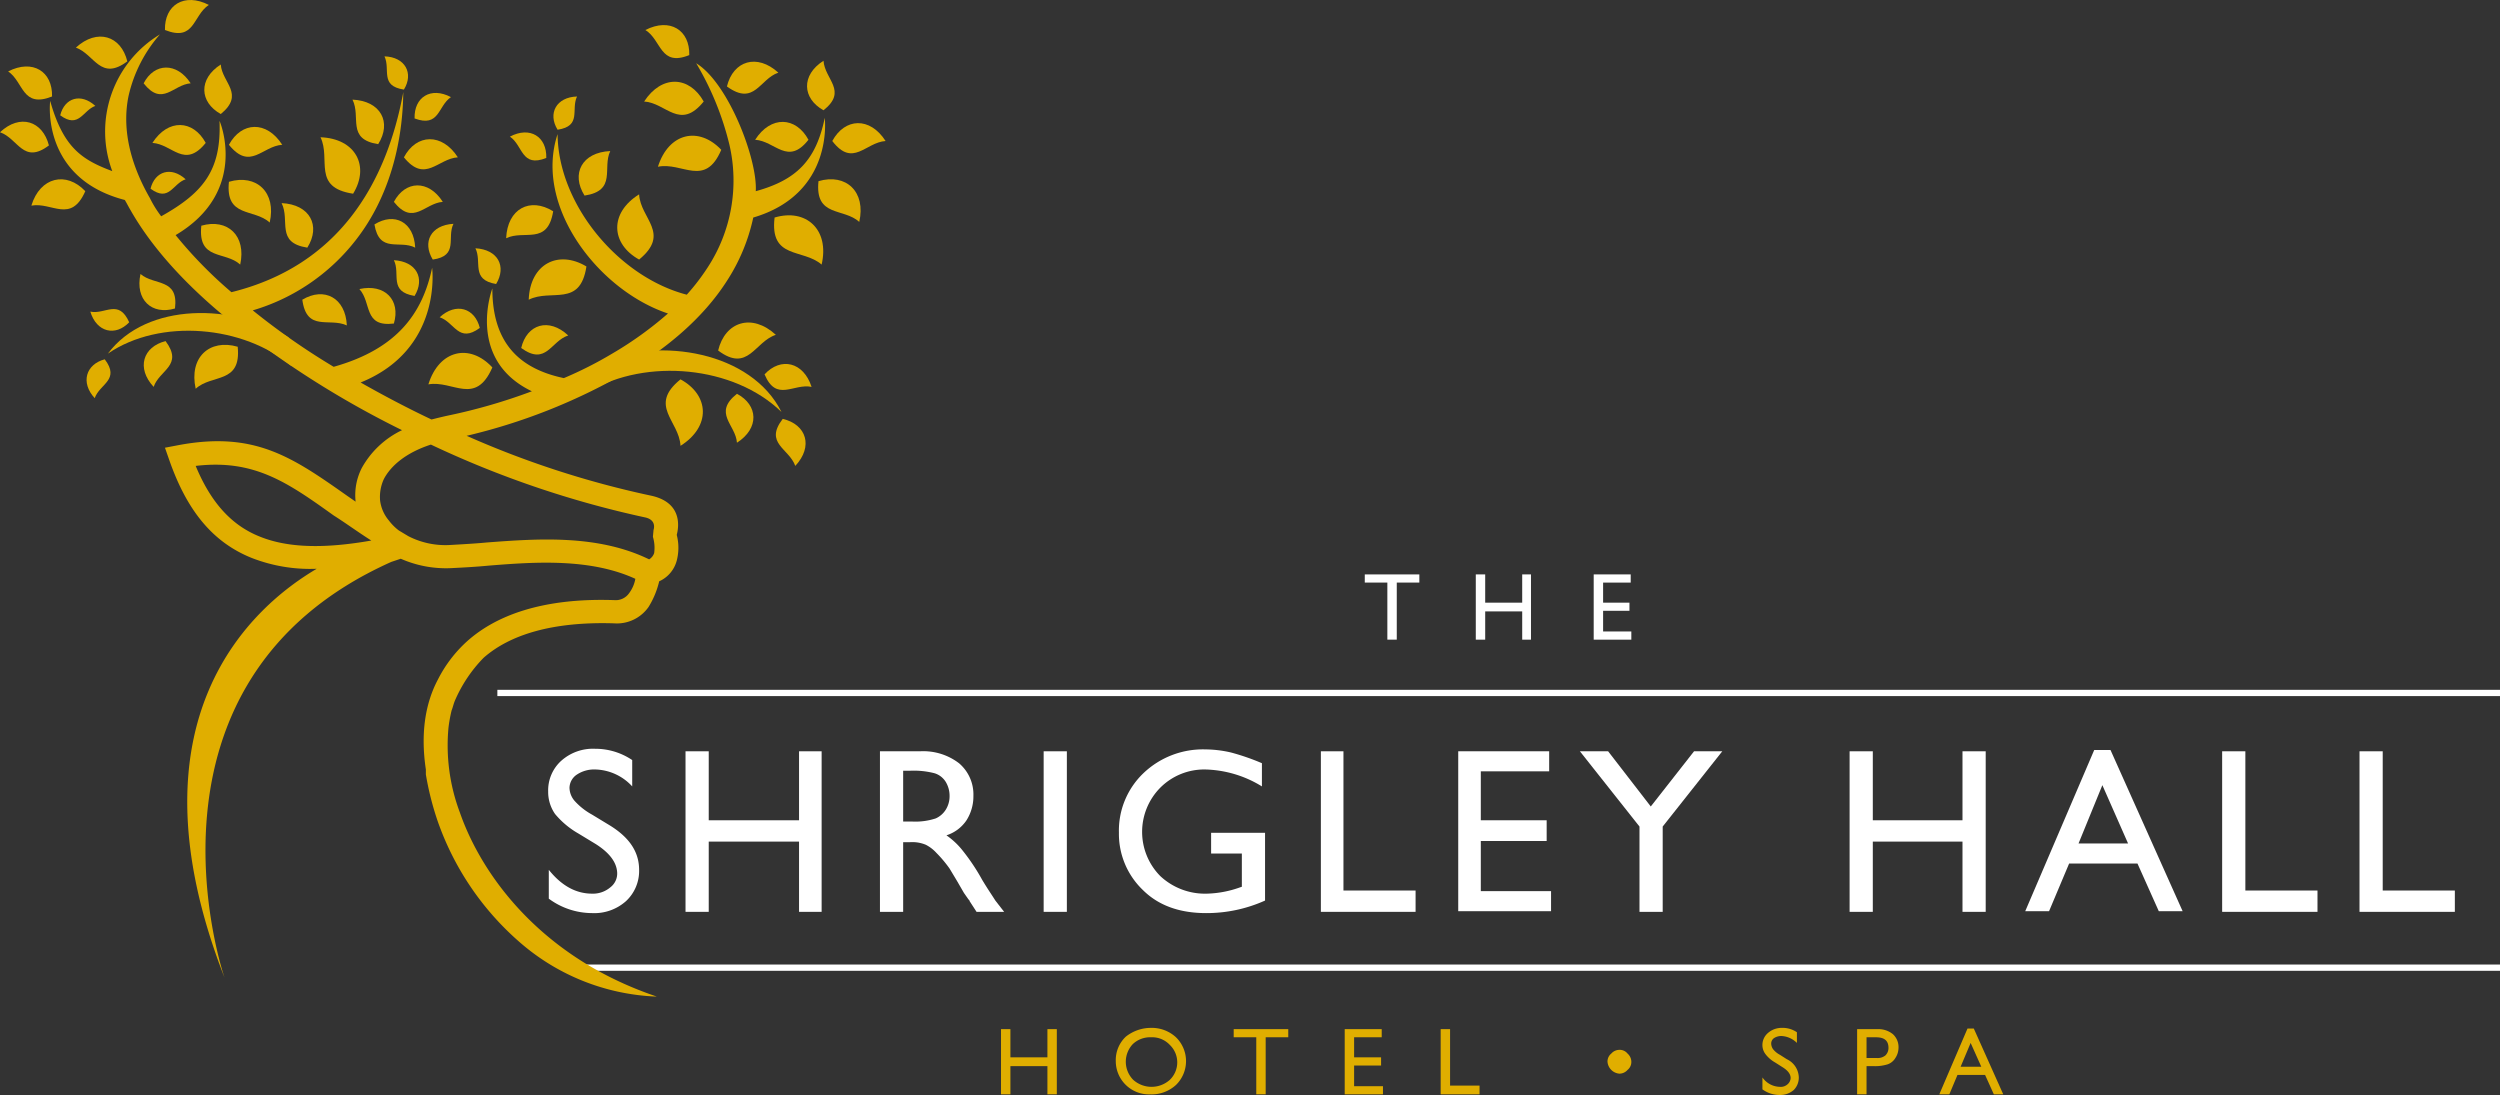 <svg xmlns="http://www.w3.org/2000/svg" width="398.6" height="174.584" viewBox="0 0 398.6 174.584">
  <rect x="0" y="0" width="398.6" height="174.584" fill="#333333" stroke="none"/>
  <g id="Group_14460" data-name="Group 14460" transform="translate(5912.6 6353.385)">
    <g id="Group_14459" data-name="Group 14459" transform="translate(-7.4 241)">
      <line id="Line_150" data-name="Line 150" x2="306.6" transform="translate(-5813.2 -6440.1)" fill="none" stroke="#fff" stroke-width="1"/>
      <path id="Path_19032" data-name="Path 19032" d="M193.8,344.9l-2.8-1.7a13.613,13.613,0,0,1-3.7-3.1,6.147,6.147,0,0,1-1.1-3.6,6.355,6.355,0,0,1,2.1-4.9,7.59,7.59,0,0,1,5.4-1.9,10.5,10.5,0,0,1,5.9,1.8v4.2a8.274,8.274,0,0,0-5.9-2.7,4.985,4.985,0,0,0-2.9.8,2.6,2.6,0,0,0-1.2,2.1,3.281,3.281,0,0,0,.9,2.2,10.544,10.544,0,0,0,2.7,2.1l2.8,1.7c3.1,1.9,4.7,4.2,4.7,7.1a6.568,6.568,0,0,1-2.1,5,7.59,7.59,0,0,1-5.4,1.9,11.669,11.669,0,0,1-6.9-2.3V349c2,2.5,4.3,3.8,6.9,3.8a4.271,4.271,0,0,0,2.9-1,2.766,2.766,0,0,0,1.1-2.4c-.1-1.6-1.2-3.1-3.4-4.5" transform="translate(-6004 -6804.7)" fill="#fff"/>
      <path id="Path_19093" data-name="Path 19093" d="M226.2,330.1h3.6v25.6h-3.6V344.5H211.8v11.2h-3.7V330.1h3.7v11h14.4Z" transform="translate(-6004 -6804.7)" fill="#fff"/>
      <path id="Path_19094" data-name="Path 19094" d="M243.9,333.2h-1.1v8.1h1.4a10.334,10.334,0,0,0,3.8-.5,3.638,3.638,0,0,0,1.6-1.4,4.032,4.032,0,0,0,.6-2.2,4.282,4.282,0,0,0-.6-2.2,3.192,3.192,0,0,0-1.8-1.4,13.265,13.265,0,0,0-3.9-.4m-4.8,22.5V330.1h6.4a9.376,9.376,0,0,1,6.2,1.9,6.529,6.529,0,0,1,2.3,5.2,7.134,7.134,0,0,1-1.1,3.9,6.087,6.087,0,0,1-3.2,2.4,11.991,11.991,0,0,1,2.4,2.2,32.887,32.887,0,0,1,3.3,4.9c.9,1.5,1.6,2.5,2.1,3.3l1.4,1.8h-4.4l-1.1-1.7c0-.1-.1-.2-.2-.3l-.7-1-1.1-1.9-1.2-2a19.555,19.555,0,0,0-2.1-2.5,5.914,5.914,0,0,0-1.7-1.3,5.611,5.611,0,0,0-2.6-.4h-1v11.1Z" transform="translate(-6004 -6804.7)" fill="#fff"/>
      <rect id="Rectangle_4737" data-name="Rectangle 4737" width="3.7" height="25.6" transform="translate(-5738.8 -6474.6)" fill="#fff"/>
      <path id="Path_19095" data-name="Path 19095" d="M291.9,343.1h8.6v10.8a22.728,22.728,0,0,1-9.4,2c-4.2,0-7.6-1.2-10.1-3.7a12.383,12.383,0,0,1-3.8-9.1,12.667,12.667,0,0,1,3.9-9.5,13.74,13.74,0,0,1,9.9-3.8,18.407,18.407,0,0,1,4.1.5A36.427,36.427,0,0,1,300,332v3.7a17.975,17.975,0,0,0-9.1-2.7,9.9,9.9,0,0,0-7.1,2.9,10.019,10.019,0,0,0,0,14.1,10.443,10.443,0,0,0,7.4,2.8,16.758,16.758,0,0,0,5.3-1l.3-.1v-5.3h-4.9v-3.3Z" transform="translate(-6004 -6804.7)" fill="#fff"/>
      <path id="Path_19096" data-name="Path 19096" d="M309.4,330.1H313v22.2h11.5v3.4H309.4Z" transform="translate(-6004 -6804.7)" fill="#fff"/>
      <path id="Path_19097" data-name="Path 19097" d="M331.3,330.1h14.5v3.2H334.9v7.8h10.5v3.3H334.9v8h11.2v3.2H331.3Z" transform="translate(-6004 -6804.7)" fill="#fff"/>
      <path id="Path_19098" data-name="Path 19098" d="M368.9,330.1h4.5l-9.5,12v13.6h-3.7V342.1l-9.5-12h4.5l6.8,8.8Z" transform="translate(-6004 -6804.7)" fill="#fff"/>
      <path id="Path_19103" data-name="Path 19103" d="M411.7,330.1h3.7v25.6h-3.7V344.5H397.4v11.2h-3.7V330.1h3.7v11h14.3Z" transform="translate(-6004 -6804.7)" fill="#fff"/>
      <path id="Path_19104" data-name="Path 19104" d="M438.1,344.8l-4.1-9.3-3.8,9.3Zm-5.4-14.9h2.6l11.5,25.7H443l-3.4-7.6H428.7l-3.2,7.6h-3.8Z" transform="translate(-6004 -6804.7)" fill="#fff"/>
      <path id="Path_19105" data-name="Path 19105" d="M453.1,330.1h3.7v22.2h11.5v3.4H453.1Z" transform="translate(-6004 -6804.7)" fill="#fff"/>
      <path id="Path_19106" data-name="Path 19106" d="M475,330.1h3.7v22.2h11.5v3.4H475Z" transform="translate(-6004 -6804.7)" fill="#fff"/>
      <path id="Path_19107" data-name="Path 19107" d="M265.8,374.4h1.5v10.4h-1.5v-4.5h-5.9v4.5h-1.5V374.4h1.5v4.5h5.9Z" transform="translate(-6004 -6804.7)" fill="#e0ae00"/>
      <path id="Path_19033" data-name="Path 19033" d="M282.3,375.7a4,4,0,0,0-2.9,1.1,4.105,4.105,0,0,0,.1,5.7,4.373,4.373,0,0,0,5.8,0,3.867,3.867,0,0,0,0-5.6,3.851,3.851,0,0,0-3-1.2m0-1.5a5.677,5.677,0,0,1,4,1.5,5.312,5.312,0,0,1,0,7.6,5.755,5.755,0,0,1-4.1,1.5,5.3,5.3,0,0,1-5.5-5.3,5.132,5.132,0,0,1,1.6-3.9,6.442,6.442,0,0,1,4-1.4" transform="translate(-6004 -6804.7)" fill="#e0ae00"/>
      <path id="Path_19108" data-name="Path 19108" d="M295.5,374.4h8.7v1.3h-3.6v9.1h-1.5v-9.1h-3.6Z" transform="translate(-6004 -6804.7)" fill="#e0ae00"/>
      <path id="Path_19109" data-name="Path 19109" d="M313.2,374.4h5.9v1.3h-4.4v3.2H319v1.3h-4.3v3.3h4.6v1.3h-6.1Z" transform="translate(-6004 -6804.7)" fill="#e0ae00"/>
      <path id="Path_19110" data-name="Path 19110" d="M328.5,374.4H330v9h4.7v1.4h-6.2Z" transform="translate(-6004 -6804.7)" fill="#e0ae00"/>
      <path id="Path_19034" data-name="Path 19034" d="M355.1,379.6a1.612,1.612,0,0,1,.6-1.3,1.76,1.76,0,0,1,1.3-.6,1.612,1.612,0,0,1,1.3.6,1.76,1.76,0,0,1,.6,1.3,1.612,1.612,0,0,1-.6,1.3,1.76,1.76,0,0,1-1.3.6,2.071,2.071,0,0,1-1.9-1.9" transform="translate(-6004 -6804.7)" fill="#e0ae00"/>
      <path id="Path_19035" data-name="Path 19035" d="M382.9,380.4l-1.1-.7a5,5,0,0,1-1.5-1.3,2.389,2.389,0,0,1-.5-1.4,2.518,2.518,0,0,1,.9-2,3.3,3.3,0,0,1,2.2-.8,3.986,3.986,0,0,1,2.4.7v1.7a3.747,3.747,0,0,0-2.4-1.1,2.133,2.133,0,0,0-1.2.3,1.05,1.05,0,0,0-.5.9,1.613,1.613,0,0,0,.3.9,3.528,3.528,0,0,0,1.1.9l1.1.7a3.294,3.294,0,0,1,1.9,2.9,2.792,2.792,0,0,1-.8,2,3.3,3.3,0,0,1-2.2.8,4.678,4.678,0,0,1-2.8-.9v-1.9a3.472,3.472,0,0,0,2.8,1.5,1.594,1.594,0,0,0,1.2-.4,1.389,1.389,0,0,0,.5-1c0-.6-.4-1.2-1.4-1.8" transform="translate(-6004 -6804.7)" fill="#e0ae00"/>
      <path id="Path_19036" data-name="Path 19036" d="M397.9,375.7h-1.5V379H398a1.955,1.955,0,0,0,1.4-.4,1.656,1.656,0,0,0,.5-1.2c0-1.2-.7-1.7-2-1.7m-3,9.1V374.4h3.3a3.649,3.649,0,0,1,2.4.8,2.792,2.792,0,0,1,.9,2.2,3.022,3.022,0,0,1-.5,1.6,2.335,2.335,0,0,1-1.2,1,6.713,6.713,0,0,1-2.3.3h-1.1v4.5Z" transform="translate(-6004 -6804.7)" fill="#e0ae00"/>
      <path id="Path_19111" data-name="Path 19111" d="M414.7,380.4l-1.7-3.8-1.6,3.8Zm-2.2-6.1h1l4.7,10.5h-1.5l-1.4-3.1h-4.4l-1.3,3.1H408Z" transform="translate(-6004 -6804.7)" fill="#e0ae00"/>
      <line id="Line_149" data-name="Line 149" x2="319.3" transform="translate(-5825.9 -6483.9)" fill="none" stroke="#fff" stroke-width="1"/>
      <path id="Path_19099" data-name="Path 19099" d="M316.4,301.9h8.7v1.3h-3.6v9.1H320v-9.1h-3.6Z" transform="translate(-6004 -6804.7)" fill="#fff"/>
      <path id="Path_19100" data-name="Path 19100" d="M341.5,301.9h1.4v10.4h-1.4v-4.5h-5.9v4.5h-1.5V301.9h1.5v4.5h5.9Z" transform="translate(-6004 -6804.7)" fill="#fff"/>
      <path id="Path_19101" data-name="Path 19101" d="M352.9,301.9h5.9v1.3h-4.4v3.2h4.2v1.3h-4.2V311h4.5v1.3h-6Z" transform="translate(-6004 -6804.7)" fill="#fff"/>
      <path id="Path_19037" data-name="Path 19037" d="M145.3,268.7c-7.6-6.5-21-7.7-29.3-2,6.2-8.3,20.2-8,28.8-2.6Z" transform="translate(-6004 -6804.7)" fill="#e0ae00"/>
      <path id="Path_19038" data-name="Path 19038" d="M200.7,241.3c-4.8,3-4.5,7.9,0,10.4,5.1-4.2.2-6.5,0-10.4" transform="translate(-6004 -6804.7)" fill="#e0ae00"/>
      <path id="Path_19039" data-name="Path 19039" d="M179.5,248.3c.2-4.7,3.8-6.6,7.5-4.3-.9,5.5-4.6,2.9-7.5,4.3" transform="translate(-6004 -6804.7)" fill="#e0ae00"/>
      <path id="Path_19040" data-name="Path 19040" d="M196.1,234.4c-4.5.2-6.3,3.6-4.1,7.1,5.2-.8,2.8-4.4,4.1-7.1" transform="translate(-6004 -6804.7)" fill="#e0ae00"/>
      <path id="Path_19041" data-name="Path 19041" d="M180.1,232.1c3.2-1.7,5.9,0,5.8,3.4-4,1.6-3.7-2-5.8-3.4" transform="translate(-6004 -6804.7)" fill="#e0ae00"/>
      <path id="Path_19042" data-name="Path 19042" d="M190.8,225.7c-3.3.1-4.7,2.7-3.1,5.3,3.9-.6,2.1-3.2,3.1-5.3" transform="translate(-6004 -6804.7)" fill="#e0ae00"/>
      <path id="Path_19043" data-name="Path 19043" d="M183.1,258.1c.2-5.7,4.7-8,9.2-5.3-1,6.6-5.6,3.5-9.2,5.3" transform="translate(-6004 -6804.7)" fill="#e0ae00"/>
      <path id="Path_19044" data-name="Path 19044" d="M189.4,263.8c-3.1-2.9-6.6-1.8-7.5,2,4,2.9,4.7-1.1,7.5-2" transform="translate(-6004 -6804.7)" fill="#e0ae00"/>
      <path id="Path_19045" data-name="Path 19045" d="M167.1,271.6c1.7-5.5,6.6-6.6,10.2-2.7-2.7,6.2-6.3,2-10.2,2.7" transform="translate(-6004 -6804.7)" fill="#e0ae00"/>
      <path id="Path_19046" data-name="Path 19046" d="M168.9,260.9c2.6-2.4,5.6-1.5,6.4,1.7-3.4,2.5-4-.9-6.4-1.7" transform="translate(-6004 -6804.7)" fill="#e0ae00"/>
      <path id="Path_19047" data-name="Path 19047" d="M174.6,249.9c3.6.2,5,2.9,3.3,5.7-4.1-.7-2.2-3.5-3.3-5.7" transform="translate(-6004 -6804.7)" fill="#e0ae00"/>
      <path id="Path_19048" data-name="Path 19048" d="M230.1,220c-3.6,2.3-3.4,6,0,7.9,3.9-3.1.2-4.9,0-7.9" transform="translate(-6004 -6804.7)" fill="#e0ae00"/>
      <path id="Path_19049" data-name="Path 19049" d="M240,232.8c-2.5-3.9-6.5-3.7-8.5,0,3.3,4.3,5.3.2,8.5,0" transform="translate(-6004 -6804.7)" fill="#e0ae00"/>
      <path id="Path_19050" data-name="Path 19050" d="M235.8,245.7c1.1-4.8-2.1-7.8-6.5-6.5-.6,5.8,4,4.2,6.5,6.5" transform="translate(-6004 -6804.7)" fill="#e0ae00"/>
      <path id="Path_19051" data-name="Path 19051" d="M229.8,252.5c1.3-5.6-2.5-9-7.5-7.5-.8,6.7,4.5,4.9,7.5,7.5" transform="translate(-6004 -6804.7)" fill="#e0ae00"/>
      <path id="Path_19052" data-name="Path 19052" d="M219.2,232.6c2.5-3.9,6.5-3.7,8.5,0-3.3,4.2-5.3.2-8.5,0" transform="translate(-6004 -6804.7)" fill="#e0ae00"/>
      <path id="Path_19053" data-name="Path 19053" d="M201.7,215.1c3.9-2,7.1,0,7,4-4.7,1.9-4.4-2.4-7-4" transform="translate(-6004 -6804.7)" fill="#e0ae00"/>
      <path id="Path_19054" data-name="Path 19054" d="M201.5,226.5c2.8-4.3,7.2-4.1,9.5,0-3.8,4.7-6,.2-9.5,0" transform="translate(-6004 -6804.7)" fill="#e0ae00"/>
      <path id="Path_19055" data-name="Path 19055" d="M203.7,236.9c1.7-5.4,6.5-6.5,10.1-2.7-2.6,6.1-6.2,1.9-10.1,2.7" transform="translate(-6004 -6804.7)" fill="#e0ae00"/>
      <path id="Path_19056" data-name="Path 19056" d="M222.9,221.9c-3.4-3.1-7.2-1.9-8.2,2.2,4.4,3.2,5.2-1.2,8.2-2.2" transform="translate(-6004 -6804.7)" fill="#e0ae00"/>
      <path id="Path_19057" data-name="Path 19057" d="M156.1,256.4c4.1-.9,6.6,1.8,5.5,5.5-4.9.6-3.5-3.3-5.5-5.5" transform="translate(-6004 -6804.7)" fill="#e0ae00"/>
      <path id="Path_19058" data-name="Path 19058" d="M161.6,251.8c3.6.2,5,2.9,3.3,5.7-4.2-.7-2.2-3.5-3.3-5.7" transform="translate(-6004 -6804.7)" fill="#e0ae00"/>
      <path id="Path_19059" data-name="Path 19059" d="M171.1,246c-3.6.2-5,2.9-3.3,5.7,4.2-.6,2.2-3.5,3.3-5.7" transform="translate(-6004 -6804.7)" fill="#e0ae00"/>
      <path id="Path_19060" data-name="Path 19060" d="M149.9,232.2c5.6.2,7.9,4.6,5.2,9-6.6-1-3.5-5.5-5.2-9" transform="translate(-6004 -6804.7)" fill="#e0ae00"/>
      <path id="Path_19061" data-name="Path 19061" d="M171.8,235.4c-2.5-3.9-6.6-3.8-8.6,0,3.4,4.2,5.4.2,8.6,0" transform="translate(-6004 -6804.7)" fill="#e0ae00"/>
      <path id="Path_19062" data-name="Path 19062" d="M155,226.2c4.5.2,6.3,3.6,4.1,7.1-5.1-.8-2.7-4.3-4.1-7.1" transform="translate(-6004 -6804.7)" fill="#e0ae00"/>
      <path id="Path_19063" data-name="Path 19063" d="M170.7,225.8c-3.2-1.7-5.9,0-5.8,3.4,4,1.5,3.7-2,5.8-3.4" transform="translate(-6004 -6804.7)" fill="#e0ae00"/>
      <path id="Path_19064" data-name="Path 19064" d="M160.1,219.3c3.3.1,4.7,2.7,3.1,5.3-3.9-.6-2.1-3.2-3.1-5.3" transform="translate(-6004 -6804.7)" fill="#e0ae00"/>
      <path id="Path_19065" data-name="Path 19065" d="M165,249.8c-.2-4.1-3.3-5.7-6.5-3.7.8,4.7,4,2.4,6.5,3.7" transform="translate(-6004 -6804.7)" fill="#e0ae00"/>
      <path id="Path_19066" data-name="Path 19066" d="M169.4,242.5c-2.3-3.6-6-3.4-7.8,0,3.1,3.9,4.9.2,7.8,0" transform="translate(-6004 -6804.7)" fill="#e0ae00"/>
      <path id="Path_19067" data-name="Path 19067" d="M143.7,242.7c4.5.2,6.3,3.6,4.1,7.1-5.1-.8-2.7-4.3-4.1-7.1" transform="translate(-6004 -6804.7)" fill="#e0ae00"/>
      <path id="Path_19068" data-name="Path 19068" d="M154.1,262.2c-.2-4.4-3.6-6.2-7.1-4.1.7,5.2,4.3,2.8,7.1,4.1" transform="translate(-6004 -6804.7)" fill="#e0ae00"/>
      <path id="Path_19069" data-name="Path 19069" d="M134,220.6c-3.6,2.3-3.4,6,0,7.9,3.9-3.2.2-5,0-7.9" transform="translate(-6004 -6804.7)" fill="#e0ae00"/>
      <path id="Path_19070" data-name="Path 19070" d="M143.8,233.4c-2.5-3.9-6.5-3.7-8.5,0,3.4,4.2,5.3.2,8.5,0" transform="translate(-6004 -6804.7)" fill="#e0ae00"/>
      <path id="Path_19071" data-name="Path 19071" d="M141.8,245.8c1.1-4.8-2.1-7.8-6.5-6.5-.6,5.8,4,4.2,6.5,6.5" transform="translate(-6004 -6804.7)" fill="#e0ae00"/>
      <path id="Path_19072" data-name="Path 19072" d="M137.1,252.5c1-4.6-2-7.4-6.2-6.2-.6,5.6,3.8,4,6.2,6.2" transform="translate(-6004 -6804.7)" fill="#e0ae00"/>
      <path id="Path_19073" data-name="Path 19073" d="M123.1,233.1c2.5-3.9,6.5-3.7,8.5,0-3.4,4.2-5.3.2-8.5,0" transform="translate(-6004 -6804.7)" fill="#e0ae00"/>
      <path id="Path_19074" data-name="Path 19074" d="M132.1,211.1c-3.9-2-7.1,0-7,4,4.8,1.9,4.4-2.3,7-4" transform="translate(-6004 -6804.7)" fill="#e0ae00"/>
      <path id="Path_19075" data-name="Path 19075" d="M129.2,223.6c-2.2-3.4-5.8-3.3-7.5,0,3,3.8,4.7.2,7.5,0" transform="translate(-6004 -6804.7)" fill="#e0ae00"/>
      <path id="Path_19076" data-name="Path 19076" d="M110.9,217.9c3.4-3.1,7.2-1.9,8.2,2.2-4.3,3.2-5.2-1.1-8.2-2.2" transform="translate(-6004 -6804.7)" fill="#e0ae00"/>
      <path id="Path_19077" data-name="Path 19077" d="M128.4,238.9c-2.3-2.1-4.9-1.3-5.6,1.5,3,2.2,3.5-.8,5.6-1.5" transform="translate(-6004 -6804.7)" fill="#e0ae00"/>
      <path id="Path_19078" data-name="Path 19078" d="M100.1,221.7c3.9-2,7.1,0,7,4-4.8,1.9-4.5-2.3-7-4" transform="translate(-6004 -6804.7)" fill="#e0ae00"/>
      <path id="Path_19079" data-name="Path 19079" d="M98.8,231.4c3.2-3,6.8-1.8,7.8,2.1-4.1,3.1-4.9-1.1-7.8-2.1" transform="translate(-6004 -6804.7)" fill="#e0ae00"/>
      <path id="Path_19080" data-name="Path 19080" d="M103.8,243.1c1.4-4.6,5.6-5.5,8.6-2.3-2.3,5.2-5.3,1.7-8.6,2.3" transform="translate(-6004 -6804.7)" fill="#e0ae00"/>
      <path id="Path_19081" data-name="Path 19081" d="M114,227.2c-2.3-2.1-4.9-1.3-5.6,1.5,3,2.2,3.6-.8,5.6-1.5" transform="translate(-6004 -6804.7)" fill="#e0ae00"/>
      <path id="Path_19082" data-name="Path 19082" d="M192.8,272.7c9-5.3,23-4.1,30.6,3.3-4.8-9.6-19.3-12-29.1-7.9Z" transform="translate(-6004 -6804.7)" fill="#e0ae00"/>
      <path id="Path_19083" data-name="Path 19083" d="M225.6,284.6c2.9-3.1,1.8-6.6-2-7.5-3,3.9,1,4.7,2,7.5" transform="translate(-6004 -6804.7)" fill="#e0ae00"/>
      <path id="Path_19084" data-name="Path 19084" d="M228.2,272c-1.3-4-4.9-4.8-7.5-2,1.9,4.5,4.6,1.4,7.5,2" transform="translate(-6004 -6804.7)" fill="#e0ae00"/>
      <path id="Path_19085" data-name="Path 19085" d="M222.5,263.7c-3.8-3.5-8.1-2.1-9.2,2.5,4.8,3.6,5.8-1.4,9.2-2.5" transform="translate(-6004 -6804.7)" fill="#e0ae00"/>
      <path id="Path_19086" data-name="Path 19086" d="M216.3,280.9c3.6-2.3,3.4-6,0-7.8-3.9,3.1-.2,4.9,0,7.8" transform="translate(-6004 -6804.7)" fill="#e0ae00"/>
      <path id="Path_19087" data-name="Path 19087" d="M207.3,281.4c4.9-3.1,4.6-8.1,0-10.6-5.2,4.2-.2,6.6,0,10.6" transform="translate(-6004 -6804.7)" fill="#e0ae00"/>
      <path id="Path_19088" data-name="Path 19088" d="M113.9,273.8c-2.3-2.5-1.4-5.4,1.6-6.2,2.5,3.3-.8,3.9-1.6,6.2" transform="translate(-6004 -6804.7)" fill="#e0ae00"/>
      <path id="Path_19089" data-name="Path 19089" d="M123.3,272c-2.8-3-1.7-6.4,1.9-7.3,2.9,3.9-1,4.6-1.9,7.3" transform="translate(-6004 -6804.7)" fill="#e0ae00"/>
      <path id="Path_19090" data-name="Path 19090" d="M130,272.3c-1.1-5,2.2-8,6.7-6.7.6,6-4.1,4.3-6.7,6.7" transform="translate(-6004 -6804.7)" fill="#e0ae00"/>
      <path id="Path_19091" data-name="Path 19091" d="M113.2,260c1,3.3,4,4,6.2,1.7-1.7-3.8-3.8-1.2-6.2-1.7" transform="translate(-6004 -6804.7)" fill="#e0ae00"/>
      <path id="Path_19092" data-name="Path 19092" d="M121.2,254c-.9,4.1,1.8,6.6,5.5,5.5.6-4.9-3.3-3.6-5.5-5.5" transform="translate(-6004 -6804.7)" fill="#e0ae00"/>
      <path id="Path_19102" data-name="Path 19102" d="M230.3,229.1c-1.4,6.8-4.5,9.9-11,11.7.3-5.1-4.4-17.3-9.5-20.4a46.872,46.872,0,0,1,5.3,13,25.315,25.315,0,0,1-3.5,19.6,34.977,34.977,0,0,1-3.3,4.3c-10.8-2.8-20.5-14.3-20.6-25.6-3.8,11.5,6.5,24.9,17.6,28.6a57.527,57.527,0,0,1-8.9,6.4,61.844,61.844,0,0,1-7.7,3.9c-7.6-1.6-11.4-6.1-11.4-14.3,0,0-4.3,11.3,6.3,16.4a90.53,90.53,0,0,1-13.5,3.9c-.9.2-1.7.4-2.5.6-3.8-1.8-7.6-3.8-11.3-5.9,13.1-5.3,11.4-18.2,11.4-18.3-1.5,7.1-5.4,12.9-15.7,15.8a113.3,113.3,0,0,1-12.9-9,32.411,32.411,0,0,0,16.5-11.3c5.2-6.7,7.4-15.2,7.5-23.5-2.7,14.7-10.4,27.7-27.4,31.9a69.041,69.041,0,0,1-8.9-9.1c11.7-6.9,7.1-18.1,7-18.2.3,7.8-2.5,11.4-9.3,15.2a17.482,17.482,0,0,1-1.8-2.9c-3.1-5.4-4.5-11-3.4-16.3a22.36,22.36,0,0,1,5-9.8,18.086,18.086,0,0,0-7.6,21.8c-4.8-1.8-7.8-3.7-9.9-11.2,0,0-1.6,12.3,11.9,15.8.3.5.6,1.1.9,1.6,3.4,6,8.8,11.9,15.4,17.3a149.519,149.519,0,0,0,27.9,17.8,14.437,14.437,0,0,0-6.4,6,9.491,9.491,0,0,0-1,5.4l-1.3-.9c-8.8-6.2-14.8-10.4-27-8.1l-2.1.4.7,2c2.8,8,6.9,13.1,13.2,15.6a25.627,25.627,0,0,0,10.3,1.7c-10.2,6-30.8,23.9-14.7,65.2,0,0-16.3-47.1,26.6-66.3l1.5-.5a17.875,17.875,0,0,0,8,1.5c2-.1,3.9-.2,6-.4,7.4-.6,16.2-1.2,23.4,2.1a5.374,5.374,0,0,1-1,2.3,2.59,2.59,0,0,1-2.3,1.1c-11.4-.4-19.2,2.4-24,7a21.014,21.014,0,0,0-4.2,5.7c-1.9,3.6-2.8,8.3-1.9,14.3v.8a47.381,47.381,0,0,0,1.8,7.2,45.355,45.355,0,0,0,13,19.4,35.24,35.24,0,0,0,21.7,8.8h.3c-18.4-6.2-27.9-19.3-31.4-29.4a30.384,30.384,0,0,1-1.8-13.4,23.255,23.255,0,0,1,.5-2.8c.2-.5.3-1,.5-1.5a22.457,22.457,0,0,1,4.6-6.9c4.2-3.7,11-5.8,20.8-5.5a6.156,6.156,0,0,0,5.5-2.6,13.641,13.641,0,0,0,1.7-4.1,5.022,5.022,0,0,0,2.8-3.3,8.133,8.133,0,0,0,0-4.1c.4-1.5.8-5.3-4.3-6.3a149.638,149.638,0,0,1-29.2-9.5,93.661,93.661,0,0,0,25.1-9.9c6.5-3.8,12.5-8.7,16.4-14.8a30.049,30.049,0,0,0,4.2-10.1c12.9-3.8,11.4-15.8,11.4-15.9M158,296.5c-7.4,1.3-13.2,1.2-17.7-.6-4.6-1.8-7.9-5.5-10.3-11.3,9.3-1.1,14.6,2.6,22,7.9,1.9,1.2,3.8,2.6,6,4m43.6-3.7c2,.4,1.4,2,1.4,2l-.1,1.1a6.134,6.134,0,0,1,.2,2.6,1.891,1.891,0,0,1-.8,1c-8.2-4-17.8-3.3-25.8-2.7-2.1.2-4.1.3-5.8.4a12.936,12.936,0,0,1-6.8-1.4l-1.5-.9a8.081,8.081,0,0,1-1.6-1.6,6.086,6.086,0,0,1-1.4-3.2,6.832,6.832,0,0,1,.6-3.4c1.1-2.1,3.5-4.2,7.5-5.5a158.144,158.144,0,0,0,34.1,11.6" transform="translate(-6004 -6804.7)" fill="#e0ae00"/>
    </g>
  </g>
</svg>
